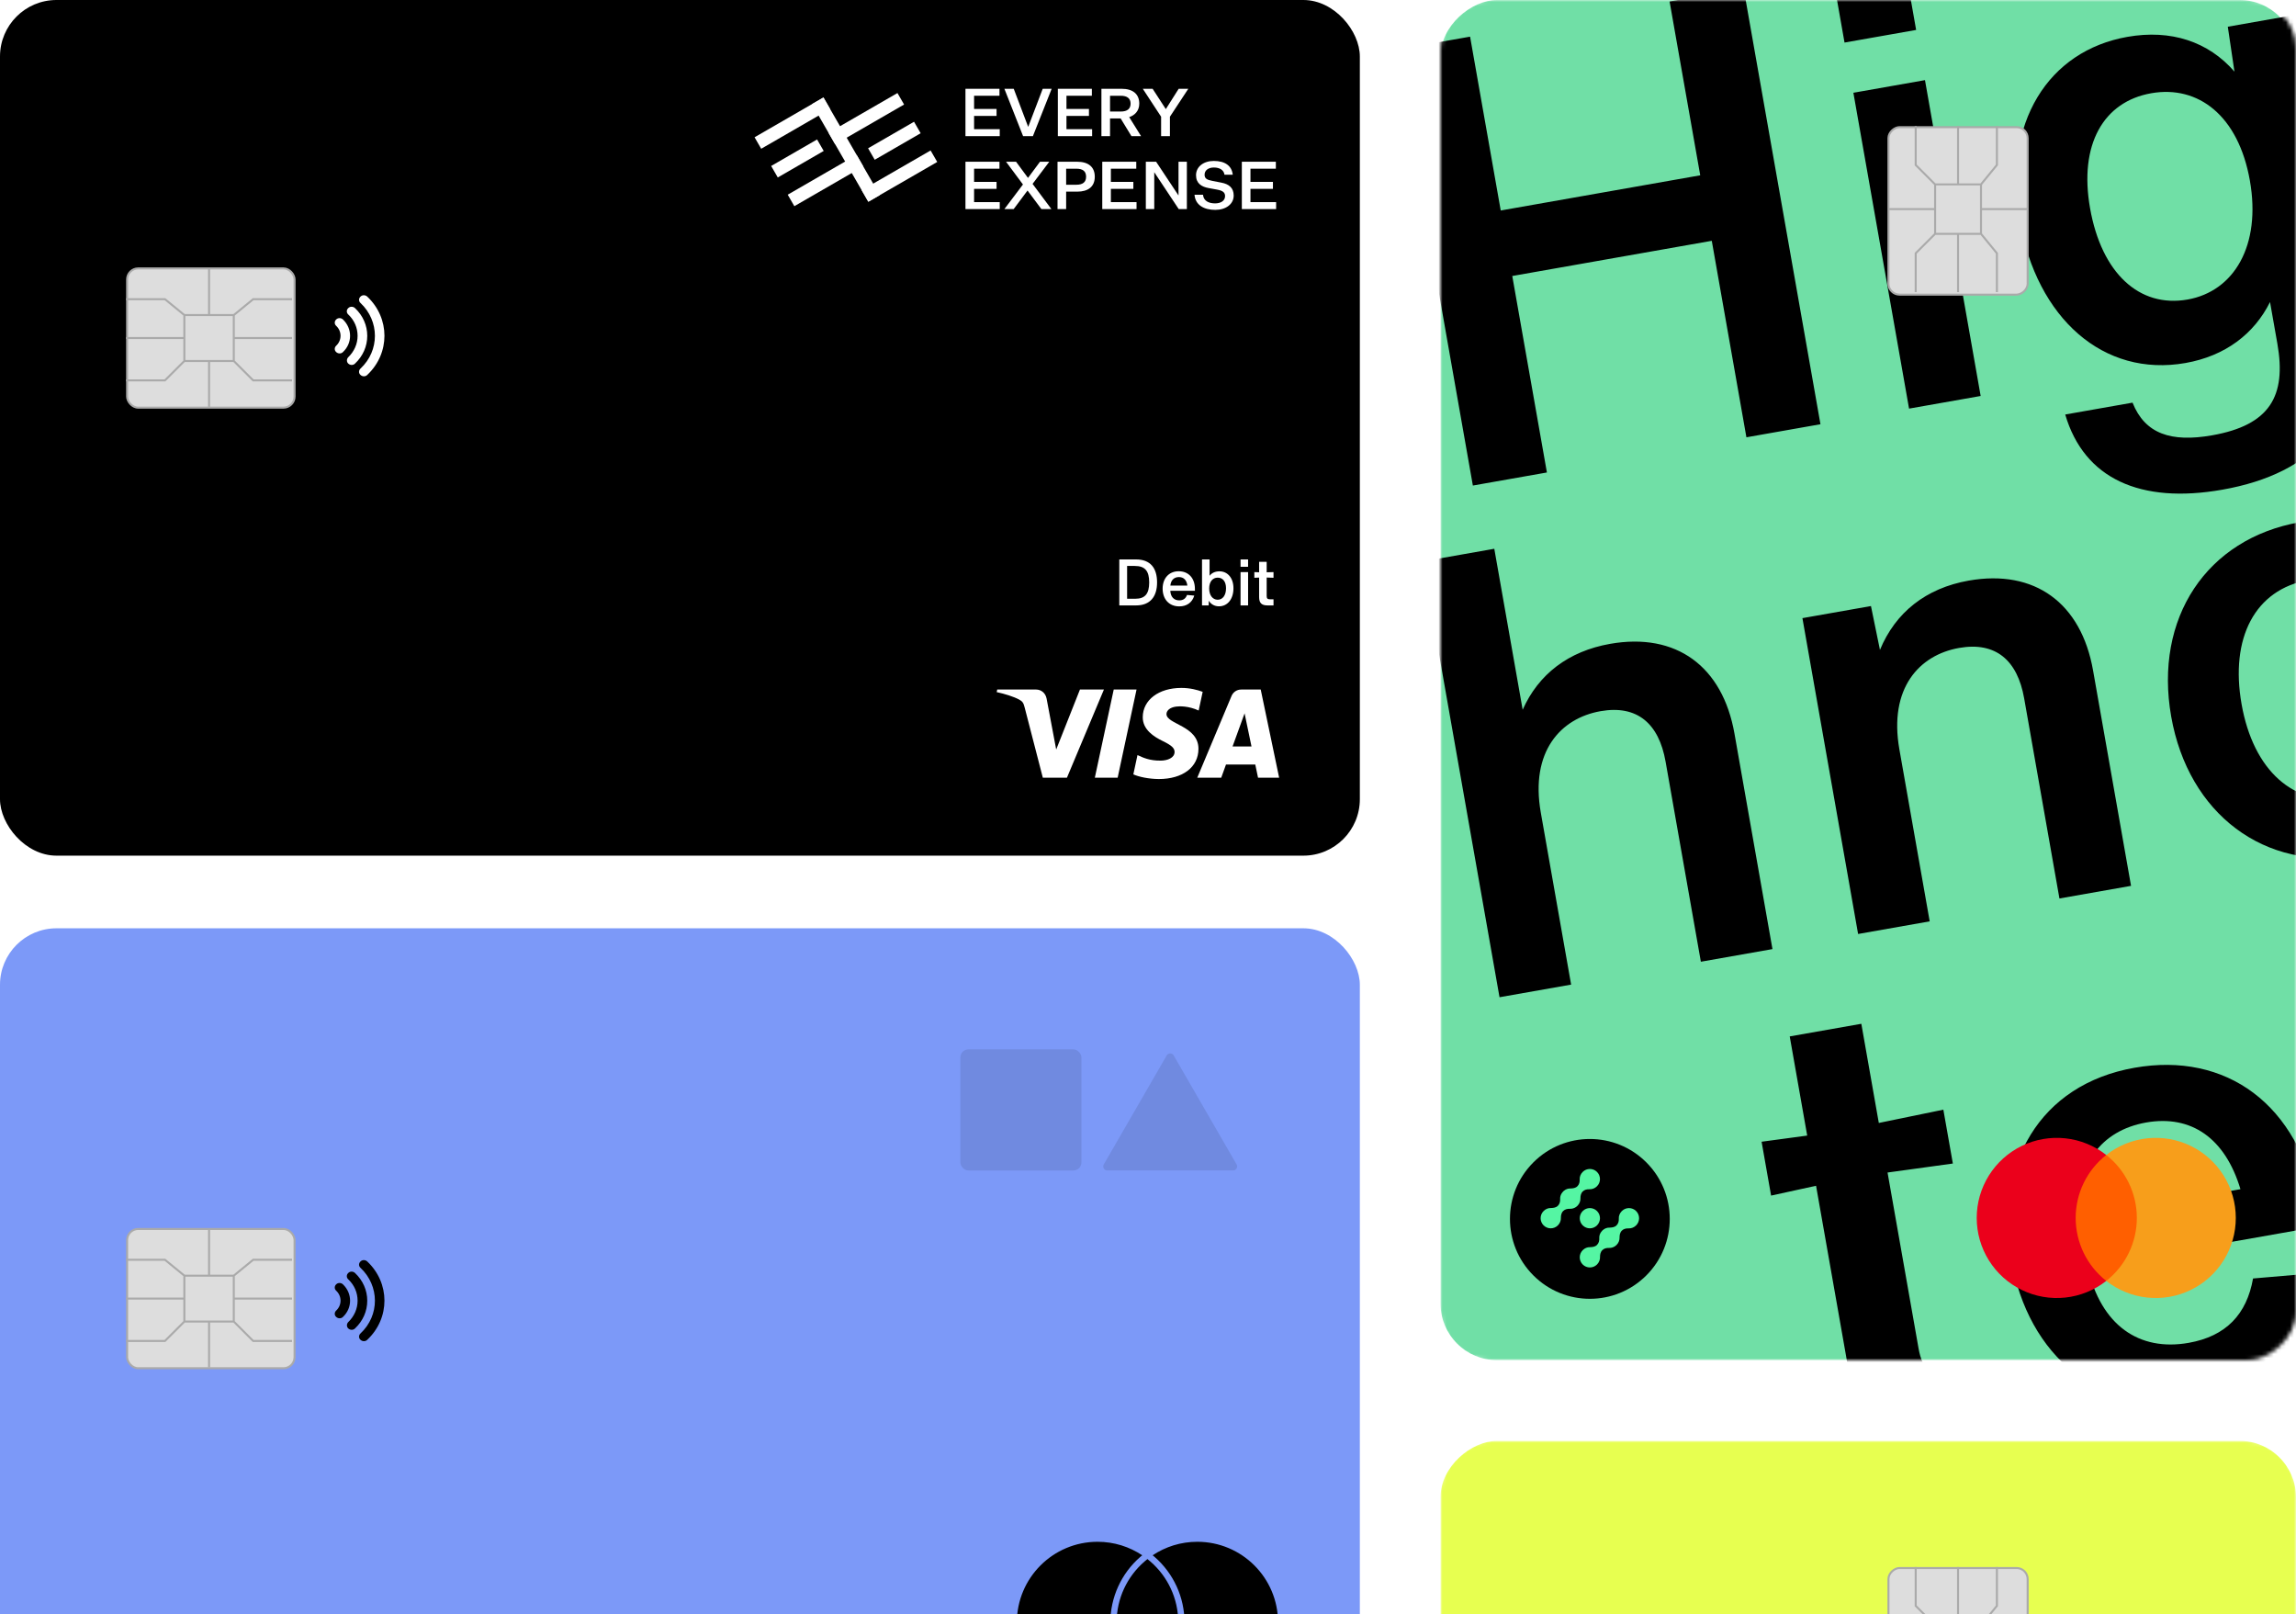 <svg width="569" height="400" viewBox="0 0 569 400" fill="none" xmlns="http://www.w3.org/2000/svg">
<rect x="0" y="0" width="569" height="400" fill="#333333" stroke="none"/>
<g clip-path="url(#clip0_478_2)">
<rect width="569" height="400" fill="white"/>
<rect y="230" width="337" height="212" rx="14" fill="#7C99F8"/>
<rect opacity="0.1" x="238" y="260" width="30" height="30" rx="2" fill="black"/>
<path opacity="0.1" d="M289.134 261.5C289.519 260.833 290.481 260.833 290.866 261.5L306.454 288.5C306.839 289.167 306.358 290 305.588 290H274.412C273.642 290 273.161 289.167 273.546 288.5L289.134 261.5Z" fill="black"/>
<g clip-path="url(#clip1_478_2)">
<path d="M314.411 413.617V413.75V413.617ZM282.589 418.256C282.744 418.389 282.911 418.522 283.072 418.656C279.9 420.767 276.094 422 272 422C260.956 422 252 413.044 252 402C252 390.956 260.956 382 272 382C276.094 382 279.9 383.233 283.072 385.344C282.911 385.478 282.744 385.606 282.589 385.744C277.878 389.844 275.172 395.772 275.172 402C275.172 408.228 277.872 414.156 282.589 418.256ZM296.722 382C292.628 382 288.822 383.233 285.65 385.344C285.811 385.478 285.978 385.606 286.133 385.744C290.844 389.844 293.55 395.767 293.55 402C293.55 408.233 290.85 414.156 286.139 418.256C285.983 418.389 285.817 418.522 285.656 418.656C288.828 420.767 292.633 422 296.728 422C307.772 422 316.728 413.044 316.728 402C316.728 390.956 307.767 382 296.722 382ZM284.361 386.283C284.106 386.483 283.85 386.694 283.606 386.911C279.389 390.578 276.722 395.978 276.722 402C276.722 408.022 279.389 413.422 283.606 417.089C283.85 417.306 284.106 417.511 284.361 417.717C284.617 417.511 284.872 417.306 285.117 417.089C289.333 413.422 292 408.022 292 402C292 395.978 289.333 390.578 285.117 386.911C284.872 386.694 284.617 386.489 284.361 386.283Z" fill="black"/>
</g>
<rect x="31.5" y="304.5" width="41.5" height="34.5" rx="2.75" fill="#DDDDDD" stroke="#AAAAAA" stroke-width="0.5"/>
<path d="M45.687 316.062L40.874 312.124H31.25M45.687 316.062V321.749M45.687 316.062H51.812M57.937 316.062V321.749M57.937 316.062L62.749 312.124H72.374M57.937 316.062H51.812M57.937 327.437V321.749M57.937 327.437L62.749 332.249H72.374M57.937 327.437H51.812M45.687 327.437V321.749M45.687 327.437L40.874 332.249H31.25M45.687 327.437H51.812M45.687 321.749H31.25M57.937 321.749H72.374M51.812 327.437V338.812M51.812 316.062V304.687" stroke="#AAAAAA" stroke-width="0.5"/>
<path d="M88.98 313.338C88.98 313.639 89.1 313.901 89.339 314.127C94.085 318.593 94.125 325.913 89.339 330.379C88.86 330.83 88.86 331.543 89.339 331.956C89.817 332.406 90.575 332.406 91.014 331.956C96.717 326.588 96.677 317.88 91.014 312.55C90.535 312.1 89.778 312.1 89.339 312.55C89.1 312.775 88.98 313.076 88.98 313.338Z" fill="black"/>
<path d="M86.307 329.141C86.785 329.591 87.543 329.591 87.982 329.141C89.936 327.301 91.013 324.862 91.013 322.272C91.013 319.682 89.936 317.242 87.982 315.403C87.503 314.952 86.746 314.952 86.307 315.403C86.067 315.628 85.948 315.891 85.948 316.191C85.948 316.491 86.067 316.754 86.307 316.979C87.822 318.406 88.62 320.283 88.62 322.272C88.62 324.261 87.782 326.138 86.307 327.565C85.868 328.015 85.868 328.728 86.307 329.141L86.307 329.141Z" fill="black"/>
<path d="M84.993 318.218C84.514 317.768 83.756 317.768 83.317 318.218C83.078 318.443 82.959 318.706 82.959 319.006C82.959 319.307 83.078 319.569 83.317 319.795C84.753 321.146 84.753 323.36 83.317 324.712C82.839 325.162 82.839 325.875 83.317 326.288C83.796 326.739 84.554 326.739 84.993 326.288C87.346 324.073 87.346 320.47 84.993 318.218L84.993 318.218Z" fill="black"/>
<rect width="337" height="212" rx="14" fill="black"/>
<path d="M281.532 138.608H277.388V150H281.548C285.084 150 286.748 147.776 286.748 144.304C286.748 140.768 285.116 138.608 281.532 138.608ZM281.356 148.352H279.324V140.224H281.228C283.788 140.224 284.796 141.488 284.796 144.304C284.796 147.056 283.82 148.352 281.356 148.352ZM296.125 145.92C296.125 143.184 294.493 141.536 292.109 141.536C289.613 141.536 288.125 143.376 288.125 145.84C288.125 148.368 289.645 150.24 292.253 150.24C294.077 150.24 295.453 149.312 295.965 147.568L294.173 147.408C293.853 148.288 293.229 148.752 292.253 148.752C290.957 148.752 290.109 147.92 290.029 146.384H296.125V145.92ZM292.157 142.976C293.341 142.976 294.093 143.728 294.253 145.088H290.045C290.157 143.728 290.989 142.976 292.157 142.976ZM302.206 141.552C301.15 141.552 300.302 141.952 299.758 142.656V138.608H297.886V150H299.534L299.566 148.848C300.11 149.712 300.99 150.224 302.094 150.224C304.254 150.224 305.678 148.368 305.678 145.76C305.678 143.152 304.19 141.552 302.206 141.552ZM301.774 148.592C300.542 148.592 299.662 147.52 299.662 145.808C299.662 144.096 300.542 143.12 301.774 143.12C303.022 143.12 303.838 144.064 303.838 145.76C303.838 147.472 303.022 148.592 301.774 148.592ZM307.433 140.432H309.305V138.608H307.433V140.432ZM307.433 150H309.305V141.744H307.433V150ZM313.91 143.088L315.606 143.152V141.744L313.91 141.792V139.2H312.038V141.792L310.854 141.744V143.152L312.038 143.104V147.92C312.038 149.392 312.646 150 314.118 150H315.606V148.48H314.694C314.118 148.48 313.91 148.272 313.91 147.68V143.088Z" fill="white"/>
<path d="M273.578 170.842L264.414 192.68H258.434L253.924 175.253C253.651 174.179 253.413 173.786 252.58 173.334C251.22 172.597 248.975 171.906 247 171.477L247.134 170.842H256.759C257.986 170.842 259.088 171.658 259.367 173.069L261.749 185.705L267.635 170.842H273.578V170.842ZM297.005 185.55C297.029 179.787 289.025 179.469 289.08 176.894C289.097 176.111 289.845 175.278 291.48 175.065C292.29 174.959 294.523 174.878 297.056 176.042L298.049 171.412C296.688 170.918 294.937 170.443 292.759 170.443C287.168 170.443 283.233 173.412 283.2 177.662C283.164 180.806 286.008 182.56 288.151 183.605C290.356 184.674 291.096 185.362 291.087 186.319C291.072 187.784 289.329 188.43 287.7 188.456C284.857 188.499 283.208 187.687 281.893 187.077L280.867 191.861C282.189 192.466 284.628 192.995 287.158 193.021C293.1 193.021 296.987 190.09 297.005 185.55ZM311.769 192.68H317L312.434 170.842H307.605C306.519 170.842 305.604 171.474 305.198 172.445L296.71 192.68H302.65L303.829 189.418H311.086L311.769 192.68ZM305.457 184.942L308.435 176.743L310.148 184.942H305.457ZM281.66 170.842L276.982 192.68H271.326L276.005 170.842H281.66Z" fill="white"/>
<rect x="201.228" y="25.796" width="3.286" height="27.93" transform="rotate(-30 201.228 25.796)" fill="white"/>
<rect x="204.074" y="24.153" width="3.286" height="19.715" transform="rotate(60 204.074 24.153)" fill="white"/>
<rect x="202.49" y="34.553" width="3.286" height="13.143" transform="rotate(60 202.49 34.553)" fill="white"/>
<rect x="212.289" y="38.382" width="3.286" height="19.715" transform="rotate(60 212.289 38.382)" fill="white"/>
<rect x="222.41" y="23.052" width="3.286" height="19.715" transform="rotate(60 222.41 23.052)" fill="white"/>
<rect x="226.516" y="30.167" width="3.286" height="13.143" transform="rotate(60 226.516 30.167)" fill="white"/>
<rect x="230.624" y="37.281" width="3.286" height="19.715" transform="rotate(60 230.624 37.281)" fill="white"/>
<path d="M247.757 33.731V32.005H241.399V28.72H246.969V26.994H241.399V23.725H247.691V22H239.263V33.731H247.757Z" fill="white"/>
<path d="M253.544 33.731H255.976L260.625 22H258.407L254.826 31.398H254.793L251.227 22H248.911L253.544 33.731Z" fill="white"/>
<path d="M270.652 33.731V32.005H264.294V28.72H269.864V26.994H264.294V23.725H270.587V22H262.158V33.731H270.652Z" fill="white"/>
<path d="M275.092 33.731V29.344H277.721L280.399 33.731H282.781L279.84 29.015C281.171 28.588 282.337 27.504 282.337 25.68C282.337 23.282 280.727 22 277.984 22H272.956V33.731H275.092ZM275.092 27.635V23.725H277.737C279.364 23.725 280.185 24.399 280.185 25.68C280.185 26.962 279.364 27.635 277.737 27.635H275.092Z" fill="white"/>
<path d="M289.933 33.731V28.917L294.484 22H292.102L288.931 27.011H288.898L285.645 22H283.213L287.748 28.917V33.731H289.933Z" fill="white"/>
<path d="M247.757 51.803V50.078H241.399V46.792H246.969V45.067H241.399V41.797H247.691V40.072H239.263V51.803H247.757Z" fill="white"/>
<path d="M258.079 51.803H260.559L255.893 45.56L260.034 40.072H257.734L254.76 44.081L251.803 40.072H249.322L253.511 45.708L248.911 51.803H251.211L254.645 47.203L258.079 51.803Z" fill="white"/>
<path d="M266.941 47.482C269.701 47.482 271.311 46.233 271.311 43.785C271.311 41.337 269.701 40.072 266.925 40.072H262.078V51.803H264.214V47.482H266.941ZM264.214 45.773V41.797H266.744C268.354 41.797 269.159 42.438 269.159 43.785C269.159 45.116 268.354 45.773 266.744 45.773H264.214Z" fill="white"/>
<path d="M281.659 51.803V50.078H275.301V46.792H280.87V45.067H275.301V41.797H281.593V40.072H273.165V51.803H281.659Z" fill="white"/>
<path d="M286.509 40.072H283.963V51.803H286.049V42.717H286.082L292.112 51.803H294.132V40.072H292.062V48.386H292.029L286.509 40.072Z" fill="white"/>
<path d="M296.026 48.254C296.239 50.834 298.392 52 301.185 52C303.78 52 305.736 50.587 305.736 48.451C305.736 46.562 304.586 45.609 302.663 45.248L300.396 44.804C299.131 44.557 298.523 44.245 298.523 43.276C298.523 42.241 299.41 41.502 300.823 41.502C302.285 41.502 303.304 42.142 303.452 43.292H305.506C305.276 41.091 303.6 39.875 300.807 39.875C298.244 39.875 296.404 41.321 296.404 43.407C296.404 45.461 297.8 46.283 299.525 46.595L301.678 46.989C303.09 47.252 303.6 47.728 303.6 48.583C303.6 49.766 302.515 50.39 301.119 50.39C299.657 50.39 298.277 49.848 298.129 48.254H296.026Z" fill="white"/>
<path d="M316.25 51.803V50.078H309.892V46.792H315.462V45.067H309.892V41.797H316.185V40.072H307.756V51.803H316.25Z" fill="white"/>
<rect x="31.5" y="66.5" width="41.5" height="34.5" rx="2.75" fill="#DDDDDD" stroke="#AAAAAA" stroke-width="0.5"/>
<path d="M45.687 78.062L40.874 74.124H31.25M45.687 78.062V83.749M45.687 78.062H51.812M57.937 78.062V83.749M57.937 78.062L62.749 74.124H72.374M57.937 78.062H51.812M57.937 89.437V83.749M57.937 89.437L62.749 94.249H72.374M57.937 89.437H51.812M45.687 89.437V83.749M45.687 89.437L40.874 94.249H31.25M45.687 89.437H51.812M45.687 83.749H31.25M57.937 83.749H72.374M51.812 89.437V100.812M51.812 78.062V66.687" stroke="#AAAAAA" stroke-width="0.5"/>
<path d="M88.98 74.278C88.98 74.579 89.1 74.841 89.339 75.067C94.085 79.534 94.125 86.853 89.339 91.32C88.86 91.77 88.86 92.483 89.339 92.896C89.817 93.346 90.575 93.346 91.014 92.896C96.717 87.529 96.677 78.82 91.014 73.49C90.535 73.04 89.778 73.04 89.339 73.49C89.1 73.716 88.98 74.016 88.98 74.278Z" fill="white"/>
<path d="M86.307 90.081C86.785 90.531 87.543 90.531 87.982 90.081C89.936 88.242 91.013 85.802 91.013 83.212C91.013 80.622 89.936 78.182 87.982 76.343C87.503 75.892 86.746 75.892 86.307 76.343C86.067 76.568 85.948 76.831 85.948 77.131C85.948 77.432 86.067 77.694 86.307 77.92C87.822 79.346 88.62 81.223 88.62 83.212C88.62 85.201 87.782 87.078 86.307 88.505C85.868 88.955 85.868 89.668 86.307 90.081L86.307 90.081Z" fill="white"/>
<path d="M84.993 79.158C84.514 78.708 83.756 78.708 83.317 79.158C83.078 79.383 82.959 79.646 82.959 79.946C82.959 80.247 83.078 80.509 83.317 80.735C84.753 82.086 84.753 84.301 83.317 85.652C82.839 86.102 82.839 86.815 83.317 87.228C83.796 87.679 84.554 87.679 84.993 87.228C87.346 85.014 87.346 81.41 84.993 79.158L84.993 79.158Z" fill="white"/>
<mask id="mask0_478_2" style="mask-type:alpha" maskUnits="userSpaceOnUse" x="357" y="0" width="212" height="337">
<rect x="569" width="337" height="212" rx="12" transform="rotate(90 569 0)" fill="#55F5A3"/>
</mask>
<g mask="url(#mask0_478_2)">
<rect x="569" width="337" height="212" rx="14" transform="rotate(90 569 0)" fill="#70DFA6"/>
<path d="M413.76 0.364L421.354 43.436L371.913 52.154L364.318 9.082L345.967 12.318L365.008 120.3L383.358 117.064L374.774 68.381L424.216 59.663L432.8 108.347L451.151 105.111L432.11 -2.871L413.76 0.364ZM457.115 10.546L474.86 7.418L471.811 -9.872L454.067 -6.743L457.115 10.546ZM473.107 101.239L490.851 98.111L477.053 19.854L459.308 22.983L473.107 101.239ZM552.1 6.621L553.748 17.746C547.273 10.287 537.978 7.234 527.21 9.133C507.645 12.583 496.242 30.387 500.521 54.653C504.799 78.919 521.292 93.525 541.615 89.941C551.473 88.203 558.637 82.718 562.563 74.832L564.382 85.145C566.682 98.188 562.47 105.342 548.214 107.856C538.052 109.647 531.576 107.505 528.491 99.762L511.808 102.703C516.489 118.61 530.423 124.91 550.745 121.327C573.494 117.315 585.852 104.034 581.841 81.285L568.176 3.786L552.1 6.621ZM542.125 74.214C530.144 76.326 520.796 67.654 517.962 51.578C515.18 35.805 521.284 25.19 533.113 23.104C544.791 21.045 554.737 28.674 557.572 44.75C560.406 60.826 553.652 72.181 542.125 74.214ZM399.023 159.523C388.71 161.342 381.269 167.032 377.352 175.855L370.319 135.968L352.574 139.097L371.615 247.079L389.359 243.95L381.844 201.334C379.17 186.167 386.79 177.943 396.648 176.205C405.747 174.601 411.108 179.285 412.766 188.688L421.511 238.281L439.255 235.152L429.842 181.768C426.9 165.085 415.402 156.635 399.023 159.523ZM487.887 143.854C477.27 145.726 469.731 151.747 465.894 161.024L463.665 150.158L446.679 153.153L460.478 231.41L478.222 228.281L470.708 185.664C468.034 170.498 475.653 162.274 485.511 160.536C494.611 158.932 499.972 163.616 501.63 173.019L510.374 222.612L528.119 219.483L518.705 166.099C515.764 149.416 504.266 140.966 487.887 143.854ZM584.17 211.945C607.07 207.907 620.071 187.632 615.819 163.518C611.54 139.252 592.674 125.377 569.925 129.389C546.873 133.453 533.765 153.122 538.071 177.54C542.323 201.654 561.269 215.983 584.17 211.945ZM581.656 197.689C568.461 200.016 558.4 190.844 555.512 174.464C552.624 158.085 558.79 146.051 572.136 143.698C585.785 141.291 595.642 150.187 598.53 166.566C601.418 182.946 595.305 195.282 581.656 197.689ZM467.777 290.512L483.96 288.284L481.606 274.938L465.611 278.228L461.279 253.659L443.534 256.788L447.866 281.357L436.563 282.881L438.917 296.227L450.059 293.793L458.109 339.443C460.569 353.395 467.348 358.142 481.301 355.682L495.405 353.195L492.865 338.787L484.22 340.312C478.76 341.274 476.441 339.65 475.452 334.039L467.777 290.512ZM574.37 299.396C569.797 273.462 551.574 260.568 528.976 264.553C505.317 268.724 494.288 288.652 498.406 312.008C502.631 335.97 520.168 351.174 544.889 346.815C562.178 343.767 573.67 332.671 575.608 315.284L558.355 316.762C556.792 325.639 551.653 331.08 542.402 332.711C530.117 334.877 520.689 328.408 517.363 313.982L575.146 303.794L574.37 299.396ZM531.838 278.122C543.061 276.143 551.446 282.014 555.235 294.638L515.349 301.671C514.137 288.593 520.767 280.074 531.838 278.122Z" fill="black"/>
<circle cx="394.001" cy="302" r="19.799" transform="rotate(45 394.001 302)" fill="black"/>
<path d="M395.777 300.056C396.757 301.035 396.757 302.623 395.777 303.602C394.798 304.582 393.21 304.582 392.231 303.602C391.252 302.623 391.252 301.035 392.231 300.056C393.21 299.077 394.798 299.077 395.777 300.056Z" fill="#55F5A3"/>
<path d="M403.634 304.351C404.302 304.372 404.961 304.115 405.471 303.605C406.449 302.626 406.449 301.038 405.47 300.059C404.491 299.08 402.903 299.08 401.925 300.059C401.415 300.569 401.133 301.265 401.177 301.924C401.211 302.534 401.075 303.146 400.617 303.604C400.159 304.062 399.531 304.143 398.897 304.163C398.294 304.14 397.723 304.346 397.245 304.752C397.189 304.799 397.135 304.848 397.083 304.901C397.081 304.903 397.079 304.904 397.077 304.906C397.075 304.908 397.074 304.909 397.072 304.911C396.94 305.044 396.825 305.187 396.729 305.339C396.447 305.775 396.303 306.28 396.335 306.766C396.369 307.376 396.233 307.988 395.775 308.446C395.317 308.904 394.689 308.985 394.055 309.005C393.377 308.979 392.74 309.243 392.23 309.753C391.252 310.731 391.252 312.32 392.232 313.298C393.211 314.277 394.798 314.278 395.778 313.298C396.288 312.788 396.551 312.098 396.521 311.433C396.515 310.862 396.626 310.21 397.084 309.752C397.542 309.294 398.114 309.18 398.765 309.193H398.792C399.316 309.209 399.834 309.055 400.279 308.741C400.399 308.658 400.513 308.563 400.619 308.456C400.621 308.454 400.623 308.453 400.625 308.451C400.626 308.449 400.628 308.448 400.629 308.447C400.886 308.19 401.075 307.892 401.197 307.573C401.32 307.256 401.378 306.921 401.363 306.591C401.357 306.02 401.468 305.368 401.926 304.91C402.384 304.452 402.956 304.338 403.607 304.351L403.634 304.351Z" fill="#55F5A3"/>
<path d="M393.937 294.655C394.605 294.675 395.264 294.418 395.774 293.908C396.753 292.93 396.753 291.342 395.773 290.362C394.795 289.384 393.207 289.384 392.228 290.362C391.718 290.872 391.436 291.568 391.481 292.227C391.514 292.837 391.379 293.449 390.921 293.907C390.463 294.365 389.834 294.446 389.2 294.466C388.597 294.443 388.026 294.65 387.549 295.055C387.493 295.102 387.439 295.152 387.386 295.204C387.384 295.206 387.382 295.208 387.38 295.21C387.379 295.211 387.377 295.213 387.376 295.215C387.243 295.347 387.129 295.491 387.032 295.642C386.75 296.079 386.607 296.584 386.639 297.069C386.672 297.679 386.537 298.291 386.079 298.749C385.621 299.207 384.992 299.288 384.358 299.308C383.681 299.282 383.044 299.547 382.534 300.057C381.555 301.035 381.555 302.623 382.536 303.602C383.514 304.58 385.102 304.581 386.081 303.602C386.591 303.092 386.854 302.402 386.824 301.736C386.819 301.165 386.929 300.513 387.387 300.055C387.845 299.598 388.418 299.483 389.068 299.497L389.095 299.497C389.619 299.513 390.138 299.358 390.583 299.045C390.702 298.961 390.816 298.866 390.923 298.76C390.925 298.758 390.927 298.756 390.928 298.754C390.93 298.753 390.931 298.752 390.932 298.75C391.189 298.494 391.378 298.195 391.5 297.877C391.624 297.56 391.681 297.224 391.666 296.894C391.661 296.323 391.771 295.671 392.229 295.214C392.687 294.756 393.26 294.641 393.91 294.655H393.937Z" fill="#55F5A3"/>
</g>
<rect x="502.5" y="31.5" width="41.5" height="34.5" rx="2.75" transform="rotate(90 502.5 31.5)" fill="#DDDDDD" stroke="#AAAAAA" stroke-width="0.5"/>
<path d="M490.938 45.687L494.876 40.874L494.876 31.25M490.938 45.687L485.251 45.687M490.938 45.687L490.938 51.812M490.938 57.937L485.251 57.937M490.938 57.937L494.876 62.749L494.876 72.374M490.938 57.937L490.938 51.812M479.563 57.937L485.251 57.937M479.563 57.937L474.751 62.749L474.751 72.374M479.563 57.937L479.563 51.812M479.563 45.687L485.251 45.687M479.563 45.687L474.751 40.874L474.751 31.25M479.563 45.687L479.563 51.812M485.251 45.687L485.251 31.25M485.251 57.937L485.251 72.374M479.563 51.812L468.188 51.812M490.938 51.812L502.313 51.812" stroke="#AAAAAA" stroke-width="0.5"/>
<path d="M530.658 286.163H513.297V317.362H530.658V286.163Z" fill="#FF5F00"/>
<path d="M514.399 301.763C514.397 298.758 515.077 295.792 516.39 293.089C517.703 290.387 519.614 288.018 521.978 286.163C519.051 283.862 515.535 282.432 511.834 282.034C508.132 281.637 504.393 282.289 501.044 283.916C497.696 285.543 494.872 288.08 492.897 291.236C490.922 294.392 489.875 298.039 489.875 301.763C489.875 305.486 490.922 309.133 492.897 312.289C494.872 315.445 497.696 317.982 501.044 319.609C504.393 321.236 508.132 321.888 511.834 321.491C515.535 321.093 519.051 319.663 521.978 317.362C519.614 315.507 517.703 313.138 516.39 310.436C515.078 307.733 514.397 304.767 514.399 301.763Z" fill="#EB001B"/>
<path d="M554.08 301.763C554.08 305.485 553.033 309.133 551.058 312.289C549.083 315.445 546.259 317.982 542.911 319.609C539.562 321.236 535.823 321.888 532.122 321.491C528.42 321.093 524.905 319.663 521.978 317.362C524.339 315.505 526.248 313.136 527.561 310.434C528.874 307.732 529.556 304.767 529.556 301.763C529.556 298.758 528.874 295.793 527.561 293.091C526.248 290.389 524.339 288.02 521.978 286.163C524.905 283.862 528.42 282.432 532.122 282.034C535.823 281.637 539.562 282.289 542.911 283.916C546.259 285.543 549.083 288.08 551.058 291.236C553.033 294.392 554.08 298.04 554.08 301.763Z" fill="#F79E1B"/>
<mask id="mask1_478_2" style="mask-type:alpha" maskUnits="userSpaceOnUse" x="357" y="357" width="212" height="337">
<rect x="569" y="357" width="337" height="212" rx="12" transform="rotate(90 569 357)" fill="#55F5A3"/>
</mask>
<g mask="url(#mask1_478_2)">
<rect x="569" y="357" width="337" height="212" rx="14" transform="rotate(90 569 357)" fill="#E1FF25" fill-opacity="0.8"/>
</g>
<rect x="502.5" y="388.5" width="41.5" height="34.5" rx="2.75" transform="rotate(90 502.5 388.5)" fill="#DDDDDD" stroke="#AAAAAA" stroke-width="0.5"/>
<path d="M490.938 402.687L494.876 397.874L494.876 388.25M490.938 402.687L485.251 402.687M490.938 402.687L490.938 408.812M490.938 414.937L485.251 414.937M490.938 414.937L494.876 419.749L494.876 429.374M490.938 414.937L490.938 408.812M479.563 414.937L485.251 414.937M479.563 414.937L474.751 419.749L474.751 429.374M479.563 414.937L479.563 408.812M479.563 402.687L485.251 402.687M479.563 402.687L474.751 397.874L474.751 388.25M479.563 402.687L479.563 408.812M485.251 402.687L485.251 388.25M485.251 414.937L485.251 429.374M479.563 408.812L468.188 408.812M490.938 408.812L502.313 408.812" stroke="#AAAAAA" stroke-width="0.5"/>
</g>
<defs>
<clipPath id="clip0_478_2">
<rect width="569" height="400" fill="white"/>
</clipPath>
<clipPath id="clip1_478_2">
<rect width="64.722" height="40" fill="white" transform="translate(252 382)"/>
</clipPath>
</defs>
</svg>
